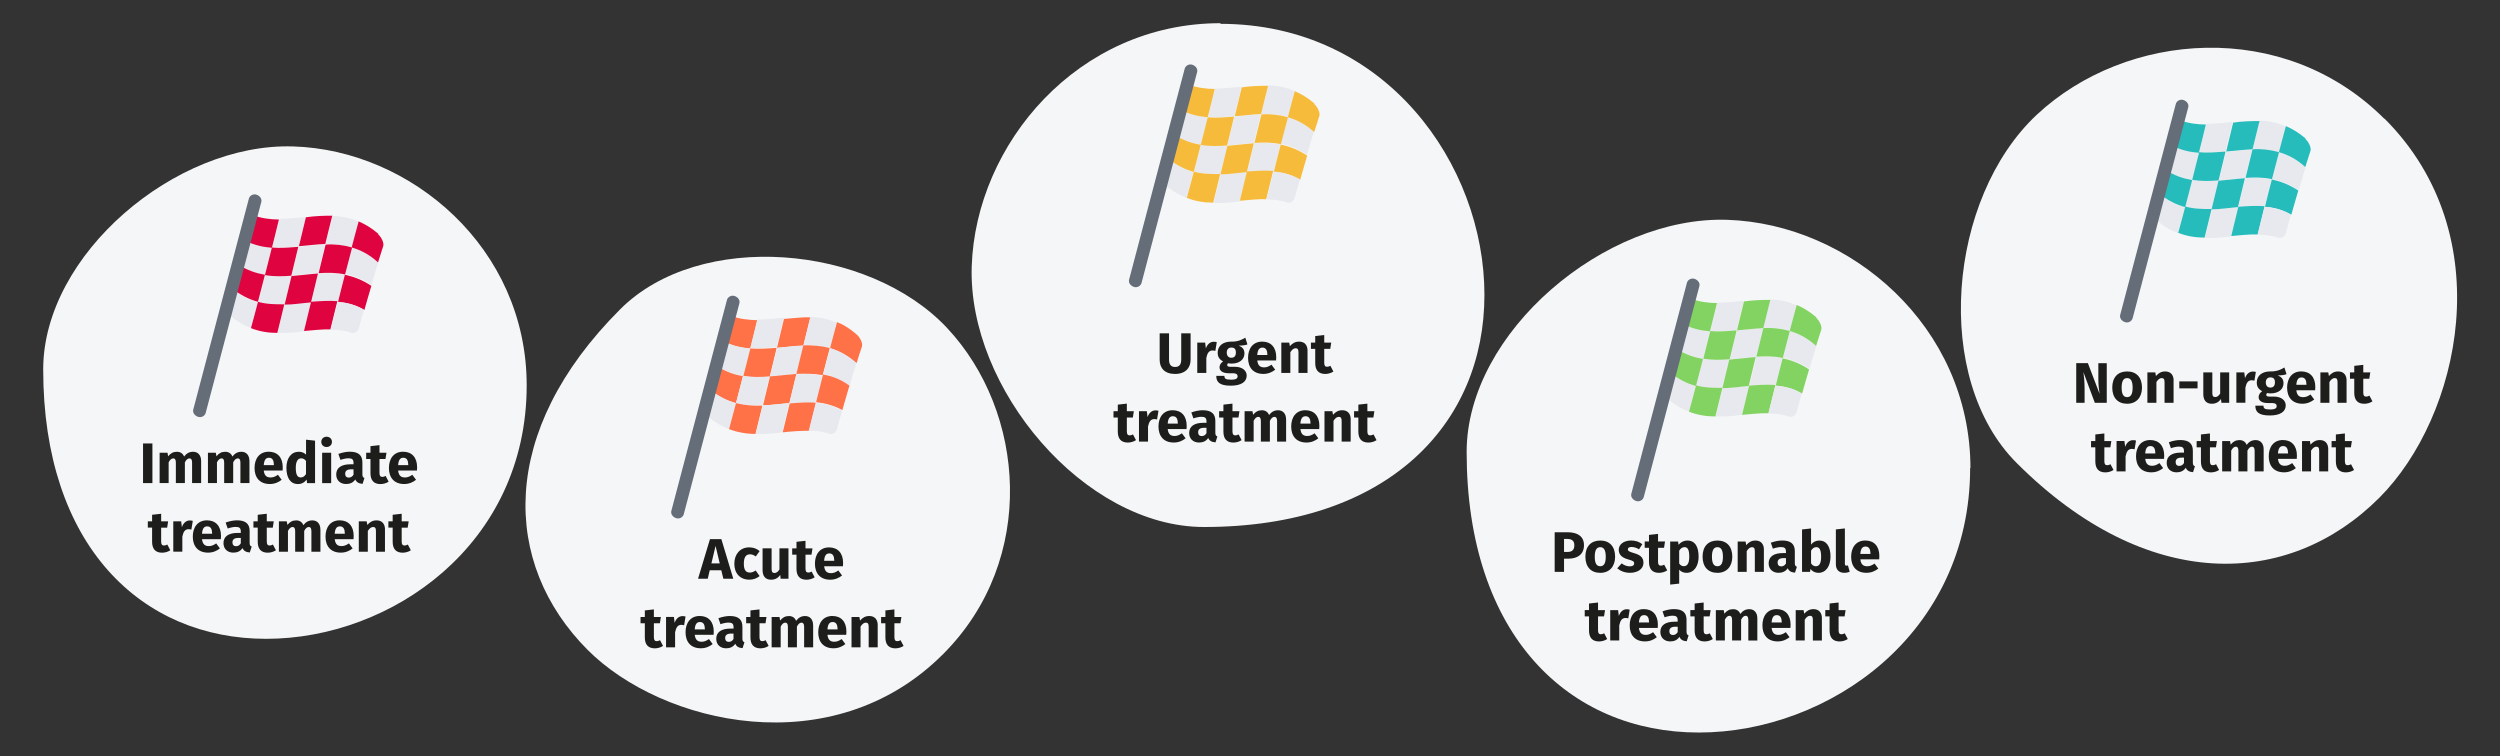 <?xml version="1.0" encoding="UTF-8"?>
<svg xmlns="http://www.w3.org/2000/svg" id="Ebene_1" version="1.1" viewBox="0 0 787 238">
  <rect x="0" y="0" width="787" height="238" fill="#333333" stroke="none"/>
  <defs>
    <style>
      .st0 {
        fill: #646d78;
      }

      .st1 {
        fill: #ff7146;
      }

      .st2 {
        fill: #df0440;
      }

      .st3 {
        fill: #e7e9ee;
      }

      .st4 {
        fill: #1d1d1b;
      }

      .st5 {
        fill: #82d361;
      }

      .st6 {
        fill: #f7bb3c;
      }

      .st7 {
        fill: #25bcbb;
      }

      .st8 {
        fill: #f5f6f7;
      }
    </style>
  </defs>
  <path id="Oval-Copy-4" class="st8" d="M384.2,7.3c-44.9,0-77,38-78.3,76.5-1.3,38.5,35.4,82.1,73.1,82.1,57.8,0,88.3-32.3,88.3-73.1S436.4,7.5,384.1,7.5h.1v-.2Z"></path>
  <path id="Oval-Copy-4-Copy" class="st8" d="M620.3,147.5c0-44.9-38-77-76.5-78.3s-82.1,35.4-82.1,73.1c0,57.8,32.3,88.3,73.1,88.3s85.4-31,85.4-83.3h.1v.2h0Z"></path>
  <path id="Oval-Copy-4-Copy-2" class="st8" d="M750.6,37.4c-31.7-31.7-81.3-27.5-109.4-1.3-28.1,26.3-33,83.1-6.3,109.7,40.8,40.8,85.4,39.7,114.2,10.8,25.2-25.3,38.5-82.4,1.5-119.3h0v.1Z"></path>
  <g id="Group">
    <path id="Oval-Copy-4-2" class="st8" d="M296.9,205.9c29.8-29.8,25.9-76.4,1.2-102.7-24.7-26.3-77.9-30.9-102.9-5.8-38.4,38.4-37.3,80-10.2,107.2,23.5,23.5,77.1,36.1,111.8,1.4h.1v-.1h0Z"></path>
  </g>
  <g id="Group-2">
    <path id="Oval-Copy-4-3" class="st8" d="M165.8,121.3c0-43.3-36.5-74.1-73.5-75.2-37-1.2-78.7,34-78.7,70.2,0,55.5,30.9,84.8,70.2,84.8s82-29.6,82-79.8h0Z"></path>
  </g>
  <g>
    <g>
      <path class="st3" d="M94.1,77.6c-2.8.2-5.6.5-8.3.2.7-2.9,1.5-5.8,2.2-8.9,2.8,0,5.6-.4,8.3-.6-.7,3-1.5,6.2-2.2,9.2v.1Z"></path>
      <path class="st3" d="M110.8,77.9c-2.8-.8-5.6-1.1-8.3-.9.7-3,1.5-6,2.2-9,2.8,0,5.6.6,8.3,1.8-.7,2.7-1.5,5.4-2.2,8.2v-.1Z"></path>
      <path class="st3" d="M83.4,86.5c-2.8-.5-5.6-1.4-8.3-3.2.7-2.5,1.5-5,2.2-7.7,2.8,1.4,5.6,2,8.3,2.2-.7,2.9-1.5,5.8-2.2,8.7Z"></path>
      <path class="st3" d="M100.1,86c-2.8.2-5.6.6-8.3.8.7-3,1.5-6.1,2.2-9.1,2.8-.2,5.6-.6,8.3-.7-.7,3-1.5,6-2.2,9Z"></path>
      <path class="st3" d="M116.9,89.7c-2.8-1.9-5.6-2.9-8.3-3.5.7-2.8,1.5-5.6,2.2-8.4,2.8.8,5.6,2.2,8.3,4.7-.7,2.3-1.5,4.8-2.2,7.3v-.1Z"></path>
      <path class="st3" d="M89.6,95.9c-2.8,0-5.6,0-8.3-.8.7-2.8,1.5-5.6,2.2-8.5,2.8.5,5.6.4,8.3.2-.7,3-1.5,6.1-2.2,9.1Z"></path>
      <path class="st3" d="M106.3,95c-2.8-.2-5.6,0-8.3.2.7-3,1.5-6.1,2.2-9.1,2.8-.2,5.6-.2,8.3.4-.7,2.8-1.5,5.7-2.2,8.7h0v-.2Z"></path>
      <path class="st3" d="M79,103.3c-2.8-1.1-5.6-2.8-8.3-5.6.7-2.2,1.5-4.6,2.2-6.9,2.8,2.2,5.6,3.6,8.3,4.3-.7,2.8-1.5,5.5-2.2,8.2Z"></path>
      <path class="st3" d="M95.7,104.3c-2.8.4-5.6.6-8.3.5.7-2.9,1.5-6,2.2-9,2.8,0,5.6-.5,8.3-.7-.7,3-1.5,6.1-2.2,9.2h0Z"></path>
      <g>
        <path class="st2" d="M79.5,67.7c-.7,2.7-1.5,5.4-2.2,8.1,2.8,1.4,5.6,2,8.3,2.2.7-2.9,1.5-5.8,2.2-8.9-2.8,0-5.6-.4-8.3-1.4Z"></path>
        <path class="st2" d="M104.6,67.9c-2.8,0-5.6.1-8.3.5-.7,3-1.5,6.1-2.2,9.1,2.8-.2,5.6-.6,8.3-.7.7-3,1.5-6,2.2-8.9Z"></path>
        <path class="st2" d="M119.1,73.6c-2.1-1.8-4.1-3-6.2-3.9-.7,2.7-1.5,5.4-2.2,8.2,2.8.8,5.6,2.2,8.3,4.7.6-1.8,1.1-3.4,1.6-5,.4-.9-.4-2.8-1.6-3.9h.1s0-.1,0-.1Z"></path>
        <path class="st2" d="M85.6,77.9c-.7,2.9-1.5,5.8-2.2,8.7,2.8.5,5.6.4,8.3.2.7-3,1.5-6.1,2.2-9.1-2.8.2-5.6.5-8.3.2Z"></path>
        <path class="st2" d="M110.8,77.9c-2.8-.8-5.6-1.1-8.3-.9-.7,3-1.5,6-2.2,9,2.8-.2,5.6-.2,8.3.4-.7,2.8-1.5,5.7-2.2,8.7,2.8.2,5.6.9,8.3,2.5.7-2.6,1.5-5.1,2.2-7.6-2.8-1.9-5.6-2.9-8.3-3.5.7-2.8,1.5-5.6,2.2-8.4v-.2Z"></path>
        <path class="st2" d="M83.4,86.5c-2.8-.5-5.6-1.4-8.3-3.2-.7,2.5-1.5,4.9-2.2,7.4,2.8,2.2,5.6,3.6,8.3,4.3.7-2.8,1.5-5.6,2.2-8.5Z"></path>
        <path class="st2" d="M91.8,86.8c-.7,3-1.5,6.1-2.2,9.1,2.8,0,5.6-.5,8.3-.7.7-3,1.5-6.1,2.2-9.1-2.8.2-5.6.6-8.3.8h0v-.1Z"></path>
        <path class="st2" d="M81.2,95.1c-.7,2.8-1.5,5.5-2.2,8.2,2.8,1.1,5.6,1.5,8.3,1.5.7-2.9,1.5-6,2.2-9-2.8,0-5.6,0-8.3-.8h0v.1Z"></path>
        <path class="st2" d="M97.9,95.1c-.7,3-1.5,6.1-2.2,9.1,2.8-.2,5.6-.6,8.3-.5.7-2.9,1.5-6,2.2-8.9-2.8-.2-5.6,0-8.3.2v.1Z"></path>
      </g>
      <path class="st3" d="M110.3,104.6c-2.1-.6-4.1-.8-6.2-.8.7-2.9,1.5-6,2.2-8.8,2.8.2,5.6.9,8.3,2.5-.6,1.9-1.1,3.9-1.6,5.8-.4,1.2-1.5,1.8-2.8,1.4h.1v-.1Z"></path>
    </g>
    <path class="st0" d="M82.2,63.8l-17.4,66c-.2,1.1-1.4,1.8-2.5,1.4s-1.8-1.4-1.4-2.5l17.4-66c.2-1.1,1.4-1.8,2.5-1.4s1.8,1.4,1.4,2.5Z"></path>
  </g>
  <g>
    <g>
      <path class="st3" d="M388.6,36.6c-2.8.2-5.6.5-8.3.2.7-2.9,1.5-5.8,2.2-8.9,2.8,0,5.6-.4,8.3-.6-.7,3-1.5,6.2-2.2,9.2v.1Z"></path>
      <path class="st3" d="M405.4,36.8c-2.8-.8-5.6-1.1-8.3-.9.7-3,1.5-6,2.2-9,2.8,0,5.6.6,8.3,1.8-.7,2.7-1.5,5.4-2.2,8.2v-.1Z"></path>
      <path class="st3" d="M378,45.6c-2.8-.5-5.6-1.4-8.3-3.2.7-2.5,1.5-5,2.2-7.7,2.8,1.4,5.6,2,8.3,2.2-.7,2.9-1.5,5.8-2.2,8.7Z"></path>
      <path class="st3" d="M394.7,45c-2.8.2-5.6.6-8.3.8.7-3,1.5-6.1,2.2-9.1,2.8-.2,5.6-.6,8.3-.7-.7,3-1.5,6-2.2,9Z"></path>
      <path class="st3" d="M411.4,48.7c-2.8-1.9-5.6-2.9-8.3-3.5.7-2.8,1.5-5.6,2.2-8.4,2.8.8,5.6,2.2,8.3,4.7-.7,2.3-1.5,4.8-2.2,7.3v-.1Z"></path>
      <path class="st3" d="M384.2,54.8c-2.8,0-5.6,0-8.3-.8.7-2.8,1.5-5.6,2.2-8.5,2.8.5,5.6.4,8.3.2-.7,3-1.5,6.1-2.2,9.1Z"></path>
      <path class="st3" d="M400.9,54c-2.8-.2-5.6,0-8.3.2.7-3,1.5-6.1,2.2-9.1,2.8-.2,5.6-.2,8.3.4-.7,2.8-1.5,5.7-2.2,8.7h0v-.2Z"></path>
      <path class="st3" d="M373.5,62.3c-2.8-1.1-5.6-2.8-8.3-5.6.7-2.2,1.5-4.6,2.2-6.9,2.8,2.2,5.6,3.6,8.3,4.3-.7,2.8-1.5,5.5-2.2,8.2Z"></path>
      <path class="st3" d="M390.3,63.4c-2.8.4-5.6.6-8.3.5.7-2.9,1.5-6,2.2-9,2.8,0,5.6-.5,8.3-.7-.7,3-1.5,6.1-2.2,9.2Z"></path>
      <g>
        <path class="st6" d="M374.1,26.6c-.7,2.7-1.5,5.4-2.2,8.1,2.8,1.4,5.6,2,8.3,2.2.7-2.9,1.5-5.8,2.2-8.9-2.8,0-5.6-.4-8.3-1.4Z"></path>
        <path class="st6" d="M399.2,27c-2.8,0-5.6.1-8.3.5-.7,3-1.5,6.1-2.2,9.1,2.8-.2,5.6-.6,8.3-.7.7-3,1.5-6,2.2-8.9Z"></path>
        <path class="st6" d="M413.8,32.6c-2.1-1.8-4.1-3-6.2-3.9-.7,2.7-1.5,5.4-2.2,8.2,2.8.8,5.6,2.2,8.3,4.7.6-1.8,1.1-3.4,1.6-5,.4-.9-.4-2.8-1.6-3.9h.1v-.1h0Z"></path>
        <path class="st6" d="M380.2,36.9c-.7,2.9-1.5,5.8-2.2,8.7,2.8.5,5.6.4,8.3.2.7-3,1.5-6.1,2.2-9.1-2.8.2-5.6.5-8.3.2Z"></path>
        <path class="st6" d="M405.4,36.9c-2.8-.8-5.6-1.1-8.3-.9-.7,3-1.5,6-2.2,9,2.8-.2,5.6-.2,8.3.4-.7,2.8-1.5,5.7-2.2,8.7,2.8.2,5.6.9,8.3,2.5.7-2.6,1.5-5.1,2.2-7.6-2.8-1.9-5.6-2.9-8.3-3.5.7-2.8,1.5-5.6,2.2-8.4v-.2Z"></path>
        <path class="st6" d="M378,45.6c-2.8-.5-5.6-1.4-8.3-3.2-.7,2.5-1.5,4.9-2.2,7.4,2.8,2.2,5.6,3.6,8.3,4.3.7-2.8,1.5-5.6,2.2-8.5Z"></path>
        <path class="st6" d="M386.4,45.8c-.7,3-1.5,6.1-2.2,9.1,2.8,0,5.6-.5,8.3-.7.7-3,1.5-6.1,2.2-9.1-2.8.2-5.6.6-8.3.8h0v-.1Z"></path>
        <path class="st6" d="M375.8,54.1c-.7,2.8-1.5,5.5-2.2,8.2,2.8,1.1,5.6,1.5,8.3,1.5.7-2.9,1.5-6,2.2-9-2.8,0-5.6,0-8.3-.8h0v.1Z"></path>
        <path class="st6" d="M392.5,54.1c-.7,3-1.5,6.1-2.2,9.1,2.8-.2,5.6-.6,8.3-.5.7-2.9,1.5-6,2.2-8.9-2.8-.2-5.6,0-8.3.2v.1Z"></path>
      </g>
      <path class="st3" d="M404.9,63.6c-2.1-.6-4.1-.8-6.2-.8.7-2.9,1.5-6,2.2-8.8,2.8.2,5.6.9,8.3,2.5-.6,1.9-1.1,3.9-1.6,5.8-.4,1.2-1.5,1.8-2.8,1.4h.1v-.1Z"></path>
    </g>
    <path class="st0" d="M376.8,22.9l-17.4,66c-.2,1.1-1.4,1.8-2.5,1.4s-1.8-1.4-1.4-2.5l17.4-66c.2-1.1,1.4-1.8,2.5-1.4s1.8,1.4,1.4,2.5Z"></path>
  </g>
  <g>
    <g>
      <path class="st3" d="M546.7,104c-2.8.2-5.6.5-8.3.2.7-2.9,1.5-5.8,2.2-8.9,2.8,0,5.6-.4,8.3-.6-.7,3-1.5,6.2-2.2,9.2h0v.1Z"></path>
      <path class="st3" d="M563.4,104.2c-2.8-.8-5.6-1.1-8.3-.9.7-3,1.5-6,2.2-9,2.8,0,5.6.6,8.3,1.8-.7,2.7-1.5,5.4-2.2,8.2v-.1Z"></path>
      <path class="st3" d="M536.1,113c-2.8-.5-5.6-1.4-8.3-3.2.7-2.5,1.5-5,2.2-7.7,2.8,1.4,5.6,2,8.3,2.2-.7,2.9-1.5,5.8-2.2,8.7h0Z"></path>
      <path class="st3" d="M552.9,112.3c-2.8.2-5.6.6-8.3.8.7-3,1.5-6.1,2.2-9.1,2.8-.2,5.6-.6,8.3-.7-.7,3-1.5,6-2.2,9h0Z"></path>
      <path class="st3" d="M569.6,116.1c-2.8-1.9-5.6-2.9-8.3-3.5.7-2.8,1.5-5.6,2.2-8.4,2.8.8,5.6,2.2,8.3,4.7-.7,2.3-1.5,4.8-2.2,7.3v-.1Z"></path>
      <path class="st3" d="M542.2,122.2c-2.8,0-5.6,0-8.3-.8.7-2.8,1.5-5.6,2.2-8.5,2.8.5,5.6.4,8.3.2-.7,3-1.5,6.1-2.2,9.1Z"></path>
      <path class="st3" d="M559,121.3c-2.8-.2-5.6,0-8.3.2.7-3,1.5-6.1,2.2-9.1,2.8-.2,5.6-.2,8.3.4-.7,2.8-1.5,5.7-2.2,8.7h0v-.2Z"></path>
      <path class="st3" d="M531.7,129.6c-2.8-1.1-5.6-2.8-8.3-5.6.7-2.2,1.5-4.6,2.2-6.9,2.8,2.2,5.6,3.6,8.3,4.3-.7,2.8-1.5,5.5-2.2,8.2Z"></path>
      <path class="st3" d="M548.4,130.6c-2.8.4-5.6.6-8.3.5.7-2.9,1.5-6,2.2-9,2.8,0,5.6-.5,8.3-.7-.7,3-1.5,6.1-2.2,9.2h0Z"></path>
      <g>
        <path class="st5" d="M532.2,94c-.7,2.7-1.5,5.4-2.2,8.1,2.8,1.4,5.6,2,8.3,2.2.7-2.9,1.5-5.8,2.2-8.9-2.8,0-5.6-.4-8.3-1.4h0Z"></path>
        <path class="st5" d="M557.3,94.4c-2.8,0-5.6.1-8.3.5-.7,3-1.5,6.1-2.2,9.1,2.8-.2,5.6-.6,8.3-.7.7-3,1.5-6,2.2-8.9h0Z"></path>
        <path class="st5" d="M571.8,99.9c-2.1-1.8-4.1-3-6.2-3.9-.7,2.7-1.5,5.4-2.2,8.2,2.8.8,5.6,2.2,8.3,4.7.6-1.8,1.1-3.4,1.6-5,.4-.9-.4-2.8-1.6-3.9h.1v-.1h0Z"></path>
        <path class="st5" d="M538.4,104.2c-.7,2.9-1.5,5.8-2.2,8.7,2.8.5,5.6.4,8.3.2.7-3,1.5-6.1,2.2-9.1-2.8.2-5.6.5-8.3.2h0Z"></path>
        <path class="st5" d="M563.4,104.2c-2.8-.8-5.6-1.1-8.3-.9-.7,3-1.5,6-2.2,9,2.8-.2,5.6-.2,8.3.4-.7,2.8-1.5,5.7-2.2,8.7,2.8.2,5.6.9,8.3,2.5.7-2.6,1.5-5.1,2.2-7.6-2.8-1.9-5.6-2.9-8.3-3.5.7-2.8,1.5-5.6,2.2-8.4v-.2Z"></path>
        <path class="st5" d="M536.1,113c-2.8-.5-5.6-1.4-8.3-3.2-.7,2.5-1.5,4.9-2.2,7.4,2.8,2.2,5.6,3.6,8.3,4.3.7-2.8,1.5-5.6,2.2-8.5Z"></path>
        <path class="st5" d="M544.4,113.1c-.7,3-1.5,6.1-2.2,9.1,2.8,0,5.6-.5,8.3-.7.7-3,1.5-6.1,2.2-9.1-2.8.2-5.6.6-8.3.8h0v-.1Z"></path>
        <path class="st5" d="M533.9,121.4c-.7,2.8-1.5,5.5-2.2,8.2,2.8,1.1,5.6,1.5,8.3,1.5.7-2.9,1.5-6,2.2-9-2.8,0-5.6,0-8.3-.8h0v.1Z"></path>
        <path class="st5" d="M550.6,121.5c-.7,3-1.5,6.1-2.2,9.1,2.8-.2,5.6-.6,8.3-.5.7-2.9,1.5-6,2.2-8.9-2.8-.2-5.6,0-8.3.2v.1Z"></path>
      </g>
      <path class="st3" d="M562.9,131c-2.1-.6-4.1-.8-6.2-.8.7-2.9,1.5-6,2.2-8.8,2.8.2,5.6.9,8.3,2.5-.6,1.9-1.1,3.9-1.6,5.8-.4,1.2-1.5,1.8-2.8,1.4h.1v-.1h0Z"></path>
    </g>
    <path class="st0" d="M534.9,90.3l-17.4,66c-.2,1.1-1.4,1.8-2.5,1.4s-1.8-1.4-1.4-2.5l17.4-66c.2-1.1,1.4-1.8,2.5-1.4s1.8,1.4,1.4,2.5Z"></path>
  </g>
  <g>
    <g>
      <path class="st3" d="M700.6,47.7c-2.8.2-5.6.5-8.3.2.7-2.9,1.5-5.8,2.2-8.9,2.8,0,5.6-.4,8.3-.6-.7,3-1.5,6.2-2.2,9.2v.1Z"></path>
      <path class="st3" d="M717.4,47.9c-2.8-.8-5.6-1.1-8.3-.9.7-3,1.5-6,2.2-9,2.8,0,5.6.6,8.3,1.8-.7,2.7-1.5,5.4-2.2,8.2v-.1Z"></path>
      <path class="st3" d="M690.1,56.7c-2.8-.5-5.6-1.4-8.3-3.2.7-2.5,1.5-5,2.2-7.7,2.8,1.4,5.6,2,8.3,2.2-.7,2.9-1.5,5.8-2.2,8.7Z"></path>
      <path class="st3" d="M706.8,56.1c-2.8.2-5.6.6-8.3.8.7-3,1.5-6.1,2.2-9.1,2.8-.2,5.6-.6,8.3-.7-.7,3-1.5,6-2.2,9Z"></path>
      <path class="st3" d="M723.6,59.9c-2.8-1.9-5.6-2.9-8.3-3.5.7-2.8,1.5-5.6,2.2-8.4,2.8.8,5.6,2.2,8.3,4.7-.7,2.3-1.5,4.8-2.2,7.3v-.1Z"></path>
      <path class="st3" d="M696.2,65.9c-2.8,0-5.6,0-8.3-.8.7-2.8,1.5-5.6,2.2-8.5,2.8.5,5.6.4,8.3.2-.7,3-1.5,6.1-2.2,9.1Z"></path>
      <path class="st3" d="M712.9,65c-2.8-.2-5.6,0-8.3.2.7-3,1.5-6.1,2.2-9.1,2.8-.2,5.6-.2,8.3.4-.7,2.8-1.5,5.7-2.2,8.7h0v-.2Z"></path>
      <path class="st3" d="M685.6,73.4c-2.8-1.1-5.6-2.8-8.3-5.6.7-2.2,1.5-4.6,2.2-6.9,2.8,2.2,5.6,3.6,8.3,4.3-.7,2.8-1.5,5.5-2.2,8.2Z"></path>
      <path class="st3" d="M702.4,74.4c-2.8.4-5.6.6-8.3.5.7-2.9,1.5-6,2.2-9,2.8,0,5.6-.5,8.3-.7-.7,3-1.5,6.1-2.2,9.2Z"></path>
      <g>
        <path class="st7" d="M686.1,37.8c-.7,2.7-1.5,5.4-2.2,8.1,2.8,1.4,5.6,2,8.3,2.2.7-2.9,1.5-5.8,2.2-8.9-2.8,0-5.6-.4-8.3-1.4Z"></path>
        <path class="st7" d="M711.3,38.1c-2.8,0-5.6.1-8.3.5-.7,3-1.5,6.1-2.2,9.1,2.8-.2,5.6-.6,8.3-.7.7-3,1.5-6,2.2-8.9Z"></path>
        <path class="st7" d="M725.8,43.6c-2.1-1.8-4.1-3-6.2-3.9-.7,2.7-1.5,5.4-2.2,8.2,2.8.8,5.6,2.2,8.3,4.7.6-1.8,1.1-3.4,1.6-5,.4-.9-.4-2.8-1.6-3.9h.1v-.1h0Z"></path>
        <path class="st7" d="M692.3,47.9c-.7,2.9-1.5,5.8-2.2,8.7,2.8.5,5.6.4,8.3.2.7-3,1.5-6.1,2.2-9.1-2.8.2-5.6.5-8.3.2Z"></path>
        <path class="st7" d="M717.4,47.9c-2.8-.8-5.6-1.1-8.3-.9-.7,3-1.5,6-2.2,9,2.8-.2,5.6-.2,8.3.4-.7,2.8-1.5,5.7-2.2,8.7,2.8.2,5.6.9,8.3,2.5.7-2.6,1.5-5.1,2.2-7.6-2.8-1.9-5.6-2.9-8.3-3.5.7-2.8,1.5-5.6,2.2-8.4,0,0,0-.2,0-.2Z"></path>
        <path class="st7" d="M690.1,56.7c-2.8-.5-5.6-1.4-8.3-3.2-.7,2.5-1.5,4.9-2.2,7.4,2.8,2.2,5.6,3.6,8.3,4.3.7-2.8,1.5-5.6,2.2-8.5Z"></path>
        <path class="st7" d="M698.4,56.8c-.7,3-1.5,6.1-2.2,9.1,2.8,0,5.6-.5,8.3-.7.7-3,1.5-6.1,2.2-9.1-2.8.2-5.6.6-8.3.8h0v-.1Z"></path>
        <path class="st7" d="M687.9,65.1c-.7,2.8-1.5,5.5-2.2,8.2,2.8,1.1,5.6,1.5,8.3,1.5.7-2.9,1.5-6,2.2-9-2.8,0-5.6,0-8.3-.8h0v.1Z"></path>
        <path class="st7" d="M704.6,65.2c-.7,3-1.5,6.1-2.2,9.1,2.8-.2,5.6-.6,8.3-.5.7-2.9,1.5-6,2.2-8.9-2.8-.2-5.6,0-8.3.2v.1Z"></path>
      </g>
      <path class="st3" d="M716.9,74.7c-2.1-.6-4.1-.8-6.2-.8.7-2.9,1.5-6,2.2-8.8,2.8.2,5.6.9,8.3,2.5-.6,1.9-1.1,3.9-1.6,5.8-.4,1.2-1.5,1.8-2.8,1.4h.1v-.1Z"></path>
    </g>
    <path class="st0" d="M688.8,34l-17.4,66c-.2,1.1-1.4,1.8-2.5,1.4s-1.8-1.4-1.4-2.5l17.4-66c.2-1.1,1.4-1.8,2.5-1.4s1.8,1.4,1.4,2.5Z"></path>
  </g>
  <g>
    <g>
      <path class="st1" d="M236.2,109.7c-2.8-.2-5.6-.8-8.3-2.2.7-2.6,1.5-5.3,2.2-8.1,2.8,1.1,5.6,1.3,8.3,1.4-.7,3-1.5,6-2.2,8.9h0Z"></path>
      <path class="st3" d="M244.5,109.3c-2.8.2-5.6.5-8.3.2.7-2.9,1.5-5.8,2.2-8.9,2.8,0,5.6-.4,8.3-.6-.7,3-1.5,6.2-2.2,9.2h0v.1Z"></path>
      <path class="st1" d="M252.9,108.8c-2.8,0-5.6.5-8.3.7.7-3,1.5-6.1,2.2-9.1,2.8-.2,5.6-.6,8.3-.5-.7,2.9-1.5,6-2.2,8.9h0Z"></path>
      <path class="st3" d="M261.2,109.7c-2.8-.8-5.6-1.1-8.3-.9.7-3,1.5-6,2.2-9,2.8,0,5.6.6,8.3,1.8-.7,2.7-1.5,5.4-2.2,8.2v-.1h0Z"></path>
      <path class="st1" d="M269.6,114.3c-2.8-2.3-5.6-3.9-8.3-4.7.7-2.8,1.5-5.5,2.2-8.2,2.1.8,4.1,2.1,6.2,3.9,1.2,1.1,2,2.9,1.6,3.9-.6,1.6-1.1,3.4-1.6,5h-.1v.1h0Z"></path>
      <path class="st3" d="M234,118.4c-2.8-.5-5.6-1.4-8.3-3.2.7-2.5,1.5-5,2.2-7.7,2.8,1.4,5.6,2,8.3,2.2-.7,2.9-1.5,5.8-2.2,8.7h0Z"></path>
      <path class="st1" d="M242.3,118.6c-2.8.2-5.6.2-8.3-.2.7-2.8,1.5-5.7,2.2-8.7,2.8.2,5.6,0,8.3-.2-.7,3-1.5,6.1-2.2,9.1h0Z"></path>
      <path class="st3" d="M250.7,117.8c-2.8.2-5.6.6-8.3.8.7-3,1.5-6.1,2.2-9.1,2.8-.2,5.6-.6,8.3-.7-.7,3-1.5,6-2.2,9h0Z"></path>
      <path class="st1" d="M259,118.1c-2.8-.5-5.6-.5-8.3-.4.7-3,1.5-6.1,2.2-9,2.8,0,5.6.1,8.3.9-.7,2.8-1.5,5.6-2.2,8.4v.1h0Z"></path>
      <path class="st3" d="M267.4,121.5c-2.8-1.9-5.6-2.9-8.3-3.5.7-2.8,1.5-5.6,2.2-8.4,2.8.8,5.6,2.2,8.3,4.7-.7,2.3-1.5,4.8-2.2,7.3v-.1Z"></path>
      <path class="st1" d="M231.7,126.9c-2.8-.7-5.6-2.1-8.3-4.3.7-2.3,1.5-4.8,2.2-7.4,2.8,1.8,5.6,2.8,8.3,3.2-.7,2.8-1.5,5.7-2.2,8.5Z"></path>
      <path class="st3" d="M240,127.6c-2.8,0-5.6,0-8.3-.8.7-2.8,1.5-5.6,2.2-8.5,2.8.5,5.6.4,8.3.2-.7,3-1.5,6.1-2.2,9.1Z"></path>
      <path class="st1" d="M248.5,126.9c-2.8.2-5.6.6-8.3.7.7-3,1.5-6.1,2.2-9.1,2.8-.2,5.6-.6,8.3-.8-.7,3-1.5,6.1-2.2,9.1h0v.1Z"></path>
      <path class="st3" d="M256.8,126.8c-2.8-.2-5.6,0-8.3.2.7-3,1.5-6.1,2.2-9.1,2.8-.2,5.6-.2,8.3.4-.7,2.8-1.5,5.7-2.2,8.7h0v-.2h0Z"></path>
      <path class="st1" d="M265.2,129.1c-2.8-1.5-5.6-2.2-8.3-2.5.7-2.9,1.5-5.8,2.2-8.7,2.8.5,5.6,1.5,8.3,3.5-.7,2.5-1.5,5-2.2,7.6v.1h0Z"></path>
      <path class="st3" d="M229.5,135.1c-2.8-1.1-5.6-2.8-8.3-5.6.7-2.2,1.5-4.6,2.2-6.9,2.8,2.2,5.6,3.6,8.3,4.3-.7,2.8-1.5,5.5-2.2,8.2Z"></path>
      <path class="st1" d="M237.8,136.6c-2.8,0-5.6-.5-8.3-1.5.7-2.7,1.5-5.5,2.2-8.2,2.8.7,5.6.9,8.3.8-.7,3-1.5,6-2.2,9h0v-.1Z"></path>
      <path class="st3" d="M246.2,136.1c-2.8.4-5.6.6-8.3.5.7-2.9,1.5-6,2.2-9,2.8,0,5.6-.5,8.3-.7-.7,3-1.5,6.1-2.2,9.2h0Z"></path>
      <path class="st1" d="M254.7,135.6c-2.8,0-5.6.2-8.3.5.7-3,1.5-6.1,2.2-9.1,2.8-.2,5.6-.5,8.3-.2-.7,2.9-1.5,5.8-2.2,8.9v-.1Z"></path>
      <path class="st3" d="M260.8,136.4c-2.1-.6-4.1-.8-6.2-.8.7-2.9,1.5-6,2.2-8.8,2.8.2,5.6.9,8.3,2.5-.6,1.9-1.1,3.9-1.6,5.8-.4,1.2-1.5,1.8-2.8,1.4h.1v-.1h0Z"></path>
    </g>
    <path class="st0" d="M232.7,95.7l-17.4,66c-.2,1.1-1.4,1.8-2.5,1.4s-1.8-1.4-1.4-2.5l17.4-66c.2-1.1,1.4-1.8,2.5-1.4s1.8,1.4,1.4,2.5Z"></path>
  </g>
  <g>
    <path class="st4" d="M47.98,152.08h-2.95v-12.48h2.95v12.48Z"></path>
    <path class="st4" d="M63.32,145.09v6.99h-2.85v-6.5c0-1.01-.38-1.28-.81-1.28-.61,0-1.04.45-1.46,1.24v6.54h-2.84v-6.5c0-1.01-.38-1.28-.81-1.28-.59,0-1.04.45-1.46,1.24v6.54h-2.84v-9.56h2.48l.2,1.12c.74-.94,1.6-1.42,2.77-1.42,1.06,0,1.89.54,2.25,1.51.76-1.01,1.64-1.51,2.86-1.51,1.48,0,2.5,1.06,2.5,2.88h0Z"></path>
    <path class="st4" d="M78.53,145.09v6.99h-2.85v-6.5c0-1.01-.38-1.28-.81-1.28-.61,0-1.04.45-1.46,1.24v6.54h-2.84v-6.5c0-1.01-.38-1.28-.81-1.28-.59,0-1.04.45-1.46,1.24v6.54h-2.84v-9.56h2.48l.2,1.12c.74-.94,1.6-1.42,2.77-1.42,1.06,0,1.89.54,2.25,1.51.76-1.01,1.64-1.51,2.86-1.51,1.48,0,2.5,1.06,2.5,2.88h0Z"></path>
    <path class="st4" d="M88.95,148.13h-5.92c.2,1.71,1.01,2.18,2.18,2.18.77,0,1.46-.27,2.29-.85l1.17,1.58c-.95.76-2.18,1.33-3.73,1.33-3.19,0-4.81-2.05-4.81-5.04s1.57-5.13,4.47-5.13c2.74,0,4.41,1.8,4.41,4.9,0,.31-.02.74-.05,1.03h0ZM86.22,146.3c-.02-1.3-.41-2.2-1.55-2.2-.95,0-1.51.61-1.64,2.32h3.19v-.13h0Z"></path>
    <path class="st4" d="M99.18,138.72v13.36h-2.52l-.14-1.12c-.56.79-1.42,1.42-2.72,1.42-2.43,0-3.64-2.02-3.64-5.11s1.55-5.06,3.91-5.06c.94,0,1.71.34,2.27.9v-4.7l2.84.31ZM96.33,149.21v-4.12c-.43-.5-.86-.81-1.49-.81-1.01,0-1.73.86-1.73,3.01,0,2.38.65,3.01,1.57,3.01.68,0,1.21-.36,1.66-1.08h-.01Z"></path>
    <path class="st4" d="M104.5,139.1c0,.92-.7,1.62-1.69,1.62s-1.67-.7-1.67-1.62.68-1.62,1.67-1.62,1.69.7,1.69,1.62ZM104.25,152.08h-2.84v-9.56h2.84v9.56Z"></path>
    <path class="st4" d="M114.73,150.47l-.59,1.85c-1.13-.09-1.87-.43-2.3-1.39-.68,1.06-1.75,1.44-2.88,1.44-1.91,0-3.12-1.24-3.12-2.99,0-2.09,1.58-3.22,4.48-3.22h.97v-.41c0-1.13-.45-1.48-1.62-1.48-.61,0-1.55.18-2.5.5l-.65-1.87c1.21-.45,2.52-.7,3.6-.7,2.77,0,3.96,1.17,3.96,3.39v3.71c0,.74.2,1.01.65,1.17h0ZM111.29,149.43v-1.69h-.7c-1.3,0-1.93.45-1.93,1.4,0,.76.41,1.21,1.12,1.21.67,0,1.17-.34,1.51-.92Z"></path>
    <path class="st4" d="M122.34,151.63c-.72.5-1.73.76-2.59.76-2.11-.02-3.13-1.21-3.13-3.46v-4.43h-1.35v-1.98h1.35v-2.07l2.84-.32v2.39h2.2l-.31,1.98h-1.89v4.39c0,.92.31,1.24.9,1.24.32,0,.65-.09,1.03-.31l.95,1.8h0Z"></path>
    <path class="st4" d="M131.25,148.13h-5.92c.2,1.71,1.01,2.18,2.18,2.18.77,0,1.46-.27,2.29-.85l1.17,1.58c-.95.76-2.18,1.33-3.73,1.33-3.19,0-4.81-2.05-4.81-5.04s1.57-5.13,4.47-5.13c2.74,0,4.41,1.8,4.41,4.9,0,.31-.02.74-.05,1.03h0ZM128.52,146.3c-.02-1.3-.41-2.2-1.55-2.2-.95,0-1.51.61-1.64,2.32h3.19v-.13h0Z"></path>
    <path class="st4" d="M53.6,173.23c-.72.5-1.73.76-2.59.76-2.11-.02-3.13-1.21-3.13-3.46v-4.43h-1.35v-1.98h1.35v-2.07l2.85-.32v2.39h2.2l-.31,1.98h-1.89v4.39c0,.92.31,1.24.9,1.24.32,0,.65-.09,1.03-.31l.95,1.8h0Z"></path>
    <path class="st4" d="M60.69,163.97l-.45,2.75c-.31-.07-.54-.13-.86-.13-1.19,0-1.67.88-1.98,2.34v4.74h-2.85v-9.56h2.48l.23,1.85c.43-1.33,1.37-2.12,2.47-2.12.36,0,.65.04.95.13h0Z"></path>
    <path class="st4" d="M69.51,169.73h-5.92c.2,1.71,1.01,2.18,2.18,2.18.77,0,1.46-.27,2.29-.85l1.17,1.58c-.95.76-2.18,1.33-3.73,1.33-3.19,0-4.81-2.05-4.81-5.04s1.57-5.13,4.47-5.13c2.74,0,4.41,1.8,4.41,4.9,0,.31-.02.74-.05,1.03h0ZM66.78,167.9c-.02-1.3-.41-2.2-1.55-2.2-.95,0-1.51.61-1.64,2.32h3.19v-.13h0Z"></path>
    <path class="st4" d="M79.23,172.07l-.59,1.85c-1.13-.09-1.87-.43-2.3-1.39-.68,1.06-1.75,1.44-2.88,1.44-1.91,0-3.11-1.24-3.11-2.99,0-2.09,1.58-3.22,4.48-3.22h.97v-.41c0-1.13-.45-1.48-1.62-1.48-.61,0-1.55.18-2.5.5l-.65-1.87c1.21-.45,2.52-.7,3.6-.7,2.77,0,3.96,1.17,3.96,3.38v3.71c0,.74.2,1.01.65,1.17h-.01ZM75.8,171.03v-1.69h-.7c-1.3,0-1.93.45-1.93,1.4,0,.76.41,1.21,1.12,1.21s1.17-.34,1.51-.92Z"></path>
    <path class="st4" d="M86.85,173.23c-.72.5-1.73.76-2.59.76-2.11-.02-3.13-1.21-3.13-3.46v-4.43h-1.35v-1.98h1.35v-2.07l2.85-.32v2.39h2.2l-.31,1.98h-1.89v4.39c0,.92.31,1.24.9,1.24.32,0,.65-.09,1.03-.31l.95,1.8h-.01Z"></path>
    <path class="st4" d="M100.87,166.69v6.99h-2.84v-6.5c0-1.01-.38-1.28-.81-1.28-.61,0-1.04.45-1.46,1.24v6.54h-2.84v-6.5c0-1.01-.38-1.28-.81-1.28-.59,0-1.04.45-1.46,1.24v6.54h-2.85v-9.56h2.48l.2,1.12c.74-.94,1.6-1.42,2.77-1.42,1.06,0,1.89.54,2.25,1.51.76-1.01,1.64-1.51,2.86-1.51,1.48,0,2.5,1.06,2.5,2.88h0Z"></path>
    <path class="st4" d="M111.29,169.73h-5.92c.2,1.71,1.01,2.18,2.18,2.18.77,0,1.46-.27,2.29-.85l1.17,1.58c-.95.76-2.18,1.33-3.73,1.33-3.19,0-4.81-2.05-4.81-5.04s1.57-5.13,4.46-5.13c2.74,0,4.41,1.8,4.41,4.9,0,.31-.02.74-.05,1.03h0ZM108.55,167.9c-.02-1.3-.41-2.2-1.55-2.2-.95,0-1.51.61-1.64,2.32h3.19v-.13h0Z"></path>
    <path class="st4" d="M121.19,166.69v6.99h-2.84v-6.5c0-1.01-.34-1.28-.9-1.28-.63,0-1.15.45-1.66,1.24v6.54h-2.84v-9.56h2.48l.2,1.13c.81-.95,1.73-1.44,2.92-1.44,1.66,0,2.65,1.06,2.65,2.88h-.01Z"></path>
    <path class="st4" d="M129.33,173.23c-.72.5-1.73.76-2.59.76-2.11-.02-3.13-1.21-3.13-3.46v-4.43h-1.35v-1.98h1.35v-2.07l2.84-.32v2.39h2.2l-.31,1.98h-1.89v4.39c0,.92.31,1.24.9,1.24.32,0,.65-.09,1.03-.31l.95,1.8h0Z"></path>
  </g>
  <g>
    <path class="st4" d="M227.07,179.51h-3.64l-.63,2.68h-3.06l3.76-12.48h3.58l3.76,12.48h-3.13l-.65-2.68h.01ZM226.57,177.36l-1.31-5.51-1.31,5.51h2.63-.01Z"></path>
    <path class="st4" d="M239.13,173.49l-1.22,1.69c-.61-.47-1.17-.68-1.82-.68-1.22,0-1.93.83-1.93,2.97s.76,2.77,1.89,2.77c.68,0,1.15-.22,1.84-.65l1.24,1.76c-.88.7-1.91,1.13-3.22,1.13-2.94,0-4.74-1.98-4.74-5s1.82-5.17,4.68-5.17c1.33,0,2.36.4,3.28,1.17h0Z"></path>
    <path class="st4" d="M248.22,182.19h-2.47l-.13-1.21c-.7,1.01-1.64,1.51-2.9,1.51-1.78,0-2.66-1.15-2.66-3.01v-6.86h2.84v6.5c0,.97.32,1.26.92,1.26s1.13-.4,1.55-1.12v-6.64h2.84v9.56h.01Z"></path>
    <path class="st4" d="M256.45,181.74c-.72.5-1.73.76-2.59.76-2.11-.02-3.13-1.21-3.13-3.46v-4.43h-1.35v-1.98h1.35v-2.07l2.84-.32v2.39h2.2l-.31,1.98h-1.89v4.39c0,.92.31,1.24.9,1.24.32,0,.65-.09,1.03-.31l.95,1.8h0Z"></path>
    <path class="st4" d="M265.36,178.25h-5.92c.2,1.71,1.01,2.18,2.18,2.18.77,0,1.46-.27,2.29-.85l1.17,1.58c-.95.76-2.18,1.33-3.73,1.33-3.19,0-4.81-2.05-4.81-5.04s1.57-5.13,4.46-5.13c2.74,0,4.41,1.8,4.41,4.9,0,.31-.02.74-.05,1.03h0ZM262.62,176.41c-.02-1.3-.41-2.2-1.55-2.2-.95,0-1.51.61-1.64,2.32h3.19v-.13h0Z"></path>
    <path class="st4" d="M208.71,203.34c-.72.5-1.73.76-2.59.76-2.11-.02-3.13-1.21-3.13-3.46v-4.43h-1.35v-1.98h1.35v-2.07l2.85-.32v2.39h2.2l-.31,1.98h-1.89v4.39c0,.92.31,1.24.9,1.24.32,0,.65-.09,1.03-.31l.95,1.8h0Z"></path>
    <path class="st4" d="M215.81,194.08l-.45,2.75c-.31-.07-.54-.13-.86-.13-1.19,0-1.67.88-1.98,2.34v4.74h-2.85v-9.56h2.48l.23,1.85c.43-1.33,1.37-2.12,2.47-2.12.36,0,.65.04.95.13h.01Z"></path>
    <path class="st4" d="M224.63,199.84h-5.92c.2,1.71,1.01,2.18,2.18,2.18.77,0,1.46-.27,2.29-.85l1.17,1.58c-.95.76-2.18,1.33-3.73,1.33-3.19,0-4.81-2.05-4.81-5.04s1.57-5.13,4.47-5.13c2.74,0,4.41,1.8,4.41,4.9,0,.31-.02.74-.05,1.03h0ZM221.89,198.01c-.02-1.3-.41-2.2-1.55-2.2-.95,0-1.51.61-1.64,2.32h3.19v-.13h0Z"></path>
    <path class="st4" d="M234.35,202.19l-.59,1.85c-1.13-.09-1.87-.43-2.3-1.39-.68,1.06-1.75,1.44-2.88,1.44-1.91,0-3.11-1.24-3.11-2.99,0-2.09,1.58-3.22,4.48-3.22h.97v-.41c0-1.13-.45-1.48-1.62-1.48-.61,0-1.55.18-2.5.5l-.65-1.87c1.21-.45,2.52-.7,3.6-.7,2.77,0,3.96,1.17,3.96,3.38v3.71c0,.74.2,1.01.65,1.17h-.01ZM230.91,201.14v-1.69h-.7c-1.3,0-1.93.45-1.93,1.4,0,.76.41,1.21,1.12,1.21s1.17-.34,1.51-.92Z"></path>
    <path class="st4" d="M241.96,203.34c-.72.5-1.73.76-2.59.76-2.11-.02-3.13-1.21-3.13-3.46v-4.43h-1.35v-1.98h1.35v-2.07l2.85-.32v2.39h2.2l-.31,1.98h-1.89v4.39c0,.92.31,1.24.9,1.24.32,0,.65-.09,1.03-.31l.95,1.8h0Z"></path>
    <path class="st4" d="M255.98,196.8v6.99h-2.84v-6.5c0-1.01-.38-1.28-.81-1.28-.61,0-1.04.45-1.46,1.24v6.54h-2.84v-6.5c0-1.01-.38-1.28-.81-1.28-.59,0-1.04.45-1.46,1.24v6.54h-2.85v-9.56h2.48l.2,1.12c.74-.94,1.6-1.42,2.77-1.42,1.06,0,1.89.54,2.25,1.51.76-1.01,1.64-1.51,2.86-1.51,1.48,0,2.5,1.06,2.5,2.88h.01Z"></path>
    <path class="st4" d="M266.4,199.84h-5.92c.2,1.71,1.01,2.18,2.18,2.18.77,0,1.46-.27,2.29-.85l1.17,1.58c-.95.76-2.18,1.33-3.73,1.33-3.19,0-4.81-2.05-4.81-5.04s1.57-5.13,4.46-5.13c2.74,0,4.41,1.8,4.41,4.9,0,.31-.02.74-.05,1.03h0ZM263.67,198.01c-.02-1.3-.41-2.2-1.55-2.2-.95,0-1.51.61-1.64,2.32h3.19v-.13h0Z"></path>
    <path class="st4" d="M276.3,196.8v6.99h-2.84v-6.5c0-1.01-.34-1.28-.9-1.28-.63,0-1.15.45-1.66,1.24v6.54h-2.84v-9.56h2.48l.2,1.13c.81-.95,1.73-1.44,2.92-1.44,1.66,0,2.65,1.06,2.65,2.88h-.01Z"></path>
    <path class="st4" d="M284.44,203.34c-.72.5-1.73.76-2.59.76-2.11-.02-3.13-1.21-3.13-3.46v-4.43h-1.35v-1.98h1.35v-2.07l2.84-.32v2.39h2.2l-.31,1.98h-1.89v4.39c0,.92.31,1.24.9,1.24.32,0,.65-.09,1.03-.31l.95,1.8h0Z"></path>
  </g>
  <g>
    <path class="st4" d="M374.8,113.27c0,2.52-1.62,4.45-4.88,4.45s-4.86-1.82-4.86-4.45v-8.34h2.95v8.21c0,1.6.58,2.38,1.91,2.38s1.93-.77,1.93-2.38v-8.21h2.95v8.34h0Z"></path>
    <path class="st4" d="M383.04,107.71l-.45,2.75c-.31-.07-.54-.13-.86-.13-1.19,0-1.67.88-1.98,2.34v4.74h-2.85v-9.56h2.48l.23,1.85c.43-1.33,1.37-2.12,2.47-2.12.36,0,.65.04.95.13h0Z"></path>
    <path class="st4" d="M392.71,108.41c-.67.27-1.55.38-2.76.38,1.21.52,1.8,1.22,1.8,2.47,0,1.85-1.53,3.2-4.02,3.2-.4,0-.76-.04-1.1-.11-.2.11-.31.32-.31.54,0,.29.13.58,1.04.58h1.44c2.23,0,3.66,1.17,3.66,2.77,0,1.96-1.73,3.17-5.01,3.17-3.62,0-4.57-1.19-4.57-3.08h2.56c0,.83.36,1.19,2.09,1.19s2.07-.47,2.07-1.08c0-.56-.41-.94-1.37-.94h-1.39c-2.09,0-2.94-.86-2.94-1.89,0-.7.45-1.4,1.13-1.84-1.22-.65-1.71-1.49-1.71-2.74,0-2.16,1.69-3.49,4.2-3.49,2.12.05,3.35-.56,4.5-1.24l.67,2.11h.02ZM386.18,111c0,1.04.58,1.62,1.44,1.62.94,0,1.44-.56,1.44-1.66s-.49-1.55-1.44-1.55c-.88,0-1.44.59-1.44,1.58h0Z"></path>
    <path class="st4" d="M401.71,113.47h-5.92c.2,1.71,1.01,2.18,2.18,2.18.77,0,1.46-.27,2.29-.85l1.17,1.58c-.95.76-2.18,1.33-3.73,1.33-3.19,0-4.81-2.05-4.81-5.04s1.57-5.13,4.46-5.13c2.74,0,4.41,1.8,4.41,4.9,0,.31-.02.74-.05,1.03ZM398.97,111.63c-.02-1.3-.41-2.2-1.55-2.2-.95,0-1.51.61-1.64,2.32h3.19v-.13h0Z"></path>
    <path class="st4" d="M411.61,110.42v6.99h-2.85v-6.5c0-1.01-.34-1.28-.9-1.28-.63,0-1.15.45-1.66,1.24v6.54h-2.84v-9.56h2.49l.2,1.13c.81-.95,1.73-1.44,2.92-1.44,1.66,0,2.65,1.06,2.65,2.88h-.01Z"></path>
    <path class="st4" d="M419.75,116.96c-.72.5-1.73.76-2.59.76-2.11-.02-3.13-1.21-3.13-3.46v-4.43h-1.35v-1.98h1.35v-2.07l2.84-.32v2.39h2.2l-.31,1.98h-1.89v4.39c0,.92.31,1.24.9,1.24.32,0,.65-.09,1.03-.31l.95,1.8h0Z"></path>
    <path class="st4" d="M357.6,138.56c-.72.5-1.73.76-2.59.76-2.11-.02-3.13-1.21-3.13-3.46v-4.43h-1.35v-1.98h1.35v-2.07l2.85-.32v2.39h2.2l-.31,1.98h-1.89v4.39c0,.92.31,1.24.9,1.24.32,0,.65-.09,1.03-.31l.95,1.8h-.01Z"></path>
    <path class="st4" d="M364.69,129.31l-.45,2.75c-.31-.07-.54-.13-.86-.13-1.19,0-1.67.88-1.98,2.34v4.74h-2.85v-9.56h2.48l.23,1.85c.43-1.33,1.37-2.12,2.47-2.12.36,0,.65.04.95.13h0Z"></path>
    <path class="st4" d="M373.51,135.07h-5.92c.2,1.71,1.01,2.18,2.18,2.18.77,0,1.46-.27,2.29-.85l1.17,1.58c-.95.76-2.18,1.33-3.73,1.33-3.19,0-4.81-2.05-4.81-5.04s1.57-5.13,4.47-5.13c2.74,0,4.41,1.8,4.41,4.9,0,.31-.02.74-.05,1.03h-.01ZM370.78,133.23c-.02-1.3-.41-2.2-1.55-2.2-.95,0-1.51.61-1.64,2.32h3.19v-.13h0Z"></path>
    <path class="st4" d="M383.23,137.41l-.59,1.85c-1.13-.09-1.87-.43-2.3-1.39-.68,1.06-1.75,1.44-2.88,1.44-1.91,0-3.11-1.24-3.11-2.99,0-2.09,1.58-3.22,4.48-3.22h.97v-.41c0-1.13-.45-1.48-1.62-1.48-.61,0-1.55.18-2.5.5l-.65-1.87c1.21-.45,2.52-.7,3.6-.7,2.77,0,3.96,1.17,3.96,3.38v3.71c0,.74.2,1.01.65,1.17h-.01ZM379.8,136.36v-1.69h-.7c-1.3,0-1.93.45-1.93,1.4,0,.76.41,1.21,1.12,1.21s1.17-.34,1.51-.92Z"></path>
    <path class="st4" d="M390.85,138.56c-.72.5-1.73.76-2.59.76-2.11-.02-3.13-1.21-3.13-3.46v-4.43h-1.35v-1.98h1.35v-2.07l2.85-.32v2.39h2.2l-.31,1.98h-1.89v4.39c0,.92.31,1.24.9,1.24.32,0,.65-.09,1.03-.31l.95,1.8h-.01Z"></path>
    <path class="st4" d="M404.87,132.02v6.99h-2.84v-6.5c0-1.01-.38-1.28-.81-1.28-.61,0-1.04.45-1.46,1.24v6.54h-2.84v-6.5c0-1.01-.38-1.28-.81-1.28-.59,0-1.04.45-1.46,1.24v6.54h-2.85v-9.56h2.48l.2,1.12c.74-.94,1.6-1.42,2.77-1.42,1.06,0,1.89.54,2.25,1.51.76-1.01,1.64-1.51,2.86-1.51,1.48,0,2.5,1.06,2.5,2.88h0Z"></path>
    <path class="st4" d="M415.29,135.07h-5.92c.2,1.71,1.01,2.18,2.18,2.18.77,0,1.46-.27,2.29-.85l1.17,1.58c-.95.76-2.18,1.33-3.73,1.33-3.19,0-4.81-2.05-4.81-5.04s1.57-5.13,4.46-5.13c2.74,0,4.41,1.8,4.41,4.9,0,.31-.02.74-.05,1.03h0ZM412.55,133.23c-.02-1.3-.41-2.2-1.55-2.2-.95,0-1.51.61-1.64,2.32h3.19v-.13h0Z"></path>
    <path class="st4" d="M425.19,132.02v6.99h-2.84v-6.5c0-1.01-.34-1.28-.9-1.28-.63,0-1.15.45-1.66,1.24v6.54h-2.84v-9.56h2.48l.2,1.13c.81-.95,1.73-1.44,2.92-1.44,1.66,0,2.65,1.06,2.65,2.88h-.01Z"></path>
    <path class="st4" d="M433.33,138.56c-.72.5-1.73.76-2.59.76-2.11-.02-3.13-1.21-3.13-3.46v-4.43h-1.35v-1.98h1.35v-2.07l2.84-.32v2.39h2.2l-.31,1.98h-1.89v4.39c0,.92.31,1.24.9,1.24.32,0,.65-.09,1.03-.31l.95,1.8h0Z"></path>
  </g>
  <g>
    <path class="st4" d="M498.64,171.62c0,2.9-2.05,4.25-4.93,4.25h-1.35v4.16h-2.95v-12.48h4.03c3.22,0,5.2,1.33,5.2,4.07h0ZM495.6,171.62c0-1.33-.74-1.96-2.2-1.96h-1.04v4.09h1.1c1.33,0,2.14-.56,2.14-2.12h0Z"></path>
    <path class="st4" d="M508.44,175.25c0,3.06-1.76,5.08-4.68,5.08s-4.68-1.87-4.68-5.09,1.76-5.08,4.68-5.08,4.68,1.87,4.68,5.1h0ZM502.03,175.24c0,2.12.58,3.01,1.73,3.01s1.73-.92,1.73-2.99-.58-3.01-1.73-3.01-1.73.92-1.73,2.99Z"></path>
    <path class="st4" d="M517,171.33l-1.04,1.6c-.74-.47-1.53-.74-2.36-.74-.77,0-1.15.29-1.15.72,0,.5.25.72,1.96,1.22,1.89.54,2.95,1.33,2.95,3.04,0,1.98-1.87,3.15-4.25,3.15-1.66,0-3.06-.58-4-1.42l1.39-1.55c.72.56,1.6.94,2.54.94.86,0,1.39-.32,1.39-.9,0-.65-.29-.85-2.02-1.33-1.89-.54-2.83-1.51-2.83-2.99,0-1.64,1.5-2.92,3.91-2.92,1.39,0,2.63.45,3.51,1.17h0Z"></path>
    <path class="st4" d="M524.82,179.57c-.72.5-1.73.76-2.59.76-2.11-.02-3.13-1.21-3.13-3.46v-4.43h-1.35v-1.98h1.35v-2.07l2.85-.32v2.39h2.2l-.31,1.98h-1.89v4.39c0,.92.31,1.24.9,1.24.32,0,.65-.09,1.03-.31l.96,1.8h-.02Z"></path>
    <path class="st4" d="M534.73,175.22c0,2.95-1.44,5.11-3.8,5.11-.94,0-1.73-.32-2.32-.99v4.38l-2.84.31v-13.56h2.5l.14,1.06c.79-.99,1.82-1.37,2.75-1.37,2.47,0,3.56,1.96,3.56,5.06h.01ZM531.78,175.25c0-2.38-.58-3.01-1.51-3.01-.67,0-1.24.41-1.66,1.12v4.03c.4.58.86.85,1.46.85,1.06,0,1.71-.85,1.71-2.99h0Z"></path>
    <path class="st4" d="M545.33,175.25c0,3.06-1.76,5.08-4.68,5.08s-4.68-1.87-4.68-5.09,1.76-5.08,4.68-5.08,4.68,1.87,4.68,5.1h0ZM538.92,175.24c0,2.12.58,3.01,1.73,3.01s1.73-.92,1.73-2.99-.58-3.01-1.73-3.01-1.73.92-1.73,2.99Z"></path>
    <path class="st4" d="M555.27,173.04v6.99h-2.85v-6.5c0-1.01-.34-1.28-.9-1.28-.63,0-1.15.45-1.66,1.24v6.54h-2.84v-9.56h2.49l.2,1.13c.81-.95,1.73-1.44,2.92-1.44,1.66,0,2.65,1.06,2.65,2.88h-.01Z"></path>
    <path class="st4" d="M565.66,178.42l-.59,1.85c-1.13-.09-1.87-.43-2.3-1.39-.68,1.06-1.75,1.44-2.88,1.44-1.91,0-3.12-1.24-3.12-2.99,0-2.09,1.58-3.22,4.48-3.22h.97v-.41c0-1.13-.45-1.48-1.62-1.48-.61,0-1.55.18-2.5.5l-.65-1.87c1.21-.45,2.52-.7,3.6-.7,2.77,0,3.96,1.17,3.96,3.39v3.71c0,.74.2,1.01.65,1.17h0ZM562.22,177.38v-1.69h-.7c-1.3,0-1.93.45-1.93,1.4,0,.76.41,1.21,1.12,1.21.67,0,1.17-.34,1.51-.92Z"></path>
    <path class="st4" d="M576.24,175.25c0,2.95-1.42,5.08-3.8,5.08-1.06,0-1.93-.47-2.5-1.22l-.14.92h-2.52v-13.36l2.84-.31v5.08c.58-.79,1.51-1.28,2.58-1.28,2.29,0,3.55,1.89,3.55,5.1h-.01ZM573.29,175.25c0-2.43-.65-3.01-1.55-3.01-.65,0-1.21.41-1.62,1.12v3.98c.36.58.88.92,1.5.92.99,0,1.67-.77,1.67-3.01Z"></path>
    <path class="st4" d="M577.93,177.59v-10.93l2.84-.31v11.13c0,.4.14.59.49.59.2,0,.34-.04.47-.09l.56,2.02c-.43.18-1.04.32-1.73.32-1.66,0-2.63-.99-2.63-2.74h0Z"></path>
    <path class="st4" d="M591.56,176.08h-5.92c.2,1.71,1.01,2.18,2.18,2.18.77,0,1.46-.27,2.29-.85l1.17,1.58c-.95.76-2.18,1.33-3.73,1.33-3.19,0-4.81-2.05-4.81-5.04s1.57-5.13,4.47-5.13c2.74,0,4.41,1.8,4.41,4.9,0,.31-.02.74-.05,1.03h0ZM588.82,174.25c-.02-1.3-.41-2.2-1.55-2.2-.95,0-1.51.61-1.64,2.32h3.19v-.13h0Z"></path>
    <path class="st4" d="M505.94,201.17c-.72.5-1.73.76-2.59.76-2.11-.02-3.13-1.21-3.13-3.46v-4.43h-1.35v-1.98h1.35v-2.07l2.84-.32v2.39h2.2l-.31,1.98h-1.89v4.39c0,.92.31,1.24.9,1.24.32,0,.65-.09,1.03-.31l.95,1.8h0Z"></path>
    <path class="st4" d="M513.03,191.92l-.45,2.75c-.31-.07-.54-.13-.86-.13-1.19,0-1.67.88-1.98,2.34v4.74h-2.84v-9.56h2.48l.23,1.85c.43-1.33,1.37-2.12,2.47-2.12.36,0,.65.04.95.13h0Z"></path>
    <path class="st4" d="M521.85,197.68h-5.92c.2,1.71,1.01,2.18,2.18,2.18.77,0,1.46-.27,2.29-.85l1.17,1.58c-.95.76-2.18,1.33-3.73,1.33-3.19,0-4.81-2.05-4.81-5.04s1.57-5.13,4.46-5.13c2.74,0,4.41,1.8,4.41,4.9,0,.31-.02.74-.05,1.03h0ZM519.12,195.84c-.02-1.3-.41-2.2-1.55-2.2-.95,0-1.51.61-1.64,2.32h3.19v-.13h0Z"></path>
    <path class="st4" d="M531.57,200.02l-.59,1.85c-1.13-.09-1.87-.43-2.3-1.39-.68,1.06-1.75,1.44-2.88,1.44-1.91,0-3.12-1.24-3.12-2.99,0-2.09,1.58-3.22,4.48-3.22h.97v-.41c0-1.13-.45-1.48-1.62-1.48-.61,0-1.55.18-2.5.5l-.65-1.87c1.21-.45,2.52-.7,3.6-.7,2.77,0,3.96,1.17,3.96,3.38v3.71c0,.74.2,1.01.65,1.17h0ZM528.14,198.98v-1.69h-.7c-1.3,0-1.93.45-1.93,1.4,0,.76.41,1.21,1.12,1.21.67,0,1.17-.34,1.51-.92Z"></path>
    <path class="st4" d="M539.19,201.17c-.72.5-1.73.76-2.59.76-2.11-.02-3.13-1.21-3.13-3.46v-4.43h-1.35v-1.98h1.35v-2.07l2.84-.32v2.39h2.2l-.31,1.98h-1.89v4.39c0,.92.31,1.24.9,1.24.32,0,.65-.09,1.03-.31l.95,1.8h0Z"></path>
    <path class="st4" d="M553.21,194.64v6.99h-2.84v-6.5c0-1.01-.38-1.28-.81-1.28-.61,0-1.04.45-1.46,1.24v6.54h-2.84v-6.5c0-1.01-.38-1.28-.81-1.28-.59,0-1.04.45-1.46,1.24v6.54h-2.84v-9.56h2.48l.2,1.12c.74-.94,1.6-1.42,2.77-1.42,1.06,0,1.89.54,2.25,1.51.76-1.01,1.64-1.51,2.86-1.51,1.48,0,2.5,1.06,2.5,2.88h0Z"></path>
    <path class="st4" d="M563.63,197.68h-5.92c.2,1.71,1.01,2.18,2.18,2.18.77,0,1.46-.27,2.29-.85l1.17,1.58c-.95.76-2.18,1.33-3.73,1.33-3.19,0-4.81-2.05-4.81-5.04s1.57-5.13,4.46-5.13c2.74,0,4.41,1.8,4.41,4.9,0,.31-.02.74-.05,1.03h0ZM560.89,195.84c-.02-1.3-.41-2.2-1.55-2.2-.95,0-1.51.61-1.64,2.32h3.19v-.13h0Z"></path>
    <path class="st4" d="M573.53,194.64v6.99h-2.84v-6.5c0-1.01-.34-1.28-.9-1.28-.63,0-1.15.45-1.66,1.24v6.54h-2.84v-9.56h2.48l.2,1.13c.81-.95,1.73-1.44,2.92-1.44,1.66,0,2.65,1.06,2.65,2.88h0Z"></path>
    <path class="st4" d="M581.67,201.17c-.72.5-1.73.76-2.59.76-2.11-.02-3.13-1.21-3.13-3.46v-4.43h-1.35v-1.98h1.35v-2.07l2.84-.32v2.39h2.2l-.31,1.98h-1.89v4.39c0,.92.31,1.24.9,1.24.32,0,.65-.09,1.03-.31l.95,1.8h0Z"></path>
  </g>
  <g>
    <path class="st4" d="M663.21,126.8h-3.76l-3.6-9.67c.14,1.13.38,2.79.38,5.1v4.57h-2.63v-12.48h3.67l3.69,9.69c-.16-1.01-.4-2.65-.4-4.64v-5.04h2.65v12.48h0Z"></path>
    <path class="st4" d="M674.3,122.02c0,3.06-1.76,5.08-4.68,5.08s-4.68-1.87-4.68-5.09,1.76-5.08,4.68-5.08,4.68,1.87,4.68,5.1h0ZM667.89,122.01c0,2.12.58,3.01,1.73,3.01s1.73-.92,1.73-2.99-.58-3.01-1.73-3.01-1.73.92-1.73,2.99Z"></path>
    <path class="st4" d="M684.24,119.81v6.99h-2.84v-6.5c0-1.01-.34-1.28-.9-1.28-.63,0-1.15.45-1.66,1.24v6.54h-2.84v-9.56h2.49l.2,1.13c.81-.95,1.73-1.44,2.92-1.44,1.66,0,2.65,1.06,2.65,2.88h-.02Z"></path>
    <path class="st4" d="M686.05,120.06h5.74v2.2h-5.74v-2.2Z"></path>
    <path class="st4" d="M701.77,126.8h-2.47l-.13-1.21c-.7,1.01-1.64,1.51-2.9,1.51-1.78,0-2.67-1.15-2.67-3.01v-6.86h2.84v6.5c0,.97.32,1.26.92,1.26s1.13-.4,1.55-1.12v-6.64h2.84v9.56h.02Z"></path>
    <path class="st4" d="M710.14,117.09l-.45,2.75c-.31-.07-.54-.13-.86-.13-1.19,0-1.67.88-1.98,2.34v4.74h-2.84v-9.56h2.49l.23,1.85c.43-1.33,1.37-2.12,2.47-2.12.36,0,.65.04.95.13h0Z"></path>
    <path class="st4" d="M719.8,117.79c-.67.27-1.55.38-2.75.38,1.21.52,1.8,1.22,1.8,2.47,0,1.85-1.53,3.2-4.02,3.2-.4,0-.76-.04-1.1-.11-.2.11-.31.32-.31.54,0,.29.13.58,1.04.58h1.44c2.23,0,3.65,1.17,3.65,2.77,0,1.96-1.73,3.17-5,3.17-3.62,0-4.57-1.19-4.57-3.08h2.56c0,.83.36,1.19,2.09,1.19s2.07-.47,2.07-1.08c0-.56-.41-.94-1.37-.94h-1.39c-2.09,0-2.93-.86-2.93-1.89,0-.7.45-1.4,1.13-1.84-1.22-.65-1.71-1.49-1.71-2.74,0-2.16,1.69-3.49,4.2-3.49,2.12.05,3.35-.56,4.5-1.24l.67,2.11ZM713.27,120.39c0,1.04.58,1.62,1.44,1.62.94,0,1.44-.56,1.44-1.66s-.49-1.55-1.44-1.55c-.88,0-1.44.59-1.44,1.58h0Z"></path>
    <path class="st4" d="M728.8,122.85h-5.92c.2,1.71,1.01,2.18,2.18,2.18.77,0,1.46-.27,2.29-.85l1.17,1.58c-.95.76-2.18,1.33-3.73,1.33-3.19,0-4.81-2.05-4.81-5.04s1.57-5.13,4.47-5.13c2.74,0,4.41,1.8,4.41,4.9,0,.31-.02.74-.05,1.03h0ZM726.07,121.02c-.02-1.3-.41-2.2-1.55-2.2-.95,0-1.51.61-1.64,2.32h3.19v-.13h0Z"></path>
    <path class="st4" d="M738.7,119.81v6.99h-2.84v-6.5c0-1.01-.34-1.28-.9-1.28-.63,0-1.15.45-1.66,1.24v6.54h-2.84v-9.56h2.48l.2,1.13c.81-.95,1.73-1.44,2.92-1.44,1.66,0,2.65,1.06,2.65,2.88h0Z"></path>
    <path class="st4" d="M746.84,126.35c-.72.5-1.73.76-2.59.76-2.11-.02-3.13-1.21-3.13-3.46v-4.43h-1.35v-1.98h1.35v-2.07l2.84-.32v2.39h2.2l-.31,1.98h-1.89v4.39c0,.92.31,1.24.9,1.24.32,0,.65-.09,1.03-.31l.95,1.8h0Z"></path>
    <path class="st4" d="M665.33,147.95c-.72.5-1.73.76-2.59.76-2.11-.02-3.13-1.21-3.13-3.46v-4.43h-1.35v-1.98h1.35v-2.07l2.84-.32v2.39h2.2l-.31,1.98h-1.89v4.39c0,.92.31,1.24.9,1.24.32,0,.65-.09,1.03-.31l.95,1.8h0Z"></path>
    <path class="st4" d="M672.42,138.69l-.45,2.75c-.31-.07-.54-.13-.86-.13-1.19,0-1.67.88-1.98,2.34v4.74h-2.84v-9.56h2.48l.23,1.85c.43-1.33,1.37-2.12,2.47-2.12.36,0,.65.04.95.13h0Z"></path>
    <path class="st4" d="M681.24,144.45h-5.92c.2,1.71,1.01,2.18,2.18,2.18.77,0,1.46-.27,2.29-.85l1.17,1.58c-.95.76-2.18,1.33-3.73,1.33-3.19,0-4.81-2.05-4.81-5.04s1.57-5.13,4.46-5.13c2.74,0,4.41,1.8,4.41,4.9,0,.31-.02.74-.05,1.03h0ZM678.5,142.62c-.02-1.3-.41-2.2-1.55-2.2-.95,0-1.51.61-1.64,2.32h3.19v-.13h0Z"></path>
    <path class="st4" d="M690.96,146.79l-.59,1.85c-1.13-.09-1.87-.43-2.3-1.39-.68,1.06-1.75,1.44-2.88,1.44-1.91,0-3.12-1.24-3.12-2.99,0-2.09,1.58-3.22,4.48-3.22h.97v-.41c0-1.13-.45-1.48-1.62-1.48-.61,0-1.55.18-2.5.5l-.65-1.87c1.21-.45,2.52-.7,3.6-.7,2.77,0,3.96,1.17,3.96,3.38v3.71c0,.74.2,1.01.65,1.17h0ZM687.52,145.75v-1.69h-.7c-1.3,0-1.93.45-1.93,1.4,0,.76.41,1.21,1.12,1.21.67,0,1.17-.34,1.51-.92Z"></path>
    <path class="st4" d="M698.57,147.95c-.72.5-1.73.76-2.59.76-2.11-.02-3.13-1.21-3.13-3.46v-4.43h-1.35v-1.98h1.35v-2.07l2.84-.32v2.39h2.2l-.31,1.98h-1.89v4.39c0,.92.31,1.24.9,1.24.32,0,.65-.09,1.03-.31l.95,1.8h0Z"></path>
    <path class="st4" d="M712.6,141.41v6.99h-2.84v-6.5c0-1.01-.38-1.28-.81-1.28-.61,0-1.04.45-1.46,1.24v6.54h-2.84v-6.5c0-1.01-.38-1.28-.81-1.28-.59,0-1.04.45-1.46,1.24v6.54h-2.84v-9.56h2.48l.2,1.12c.74-.94,1.6-1.42,2.77-1.42,1.06,0,1.89.54,2.25,1.51.76-1.01,1.64-1.51,2.86-1.51,1.48,0,2.5,1.06,2.5,2.88h0Z"></path>
    <path class="st4" d="M723.02,144.45h-5.92c.2,1.71,1.01,2.18,2.18,2.18.77,0,1.46-.27,2.29-.85l1.17,1.58c-.95.76-2.18,1.33-3.73,1.33-3.19,0-4.81-2.05-4.81-5.04s1.57-5.13,4.46-5.13c2.74,0,4.41,1.8,4.41,4.9,0,.31-.02.74-.05,1.03h0ZM720.28,142.62c-.02-1.3-.41-2.2-1.55-2.2-.95,0-1.51.61-1.64,2.32h3.19v-.13h0Z"></path>
    <path class="st4" d="M732.92,141.41v6.99h-2.84v-6.5c0-1.01-.34-1.28-.9-1.28-.63,0-1.15.45-1.66,1.24v6.54h-2.84v-9.56h2.48l.2,1.13c.81-.95,1.73-1.44,2.92-1.44,1.66,0,2.65,1.06,2.65,2.88h0Z"></path>
    <path class="st4" d="M741.05,147.95c-.72.5-1.73.76-2.59.76-2.11-.02-3.13-1.21-3.13-3.46v-4.43h-1.35v-1.98h1.35v-2.07l2.84-.32v2.39h2.2l-.31,1.98h-1.89v4.39c0,.92.31,1.24.9,1.24.32,0,.65-.09,1.03-.31l.95,1.8h0Z"></path>
  </g>
</svg>
